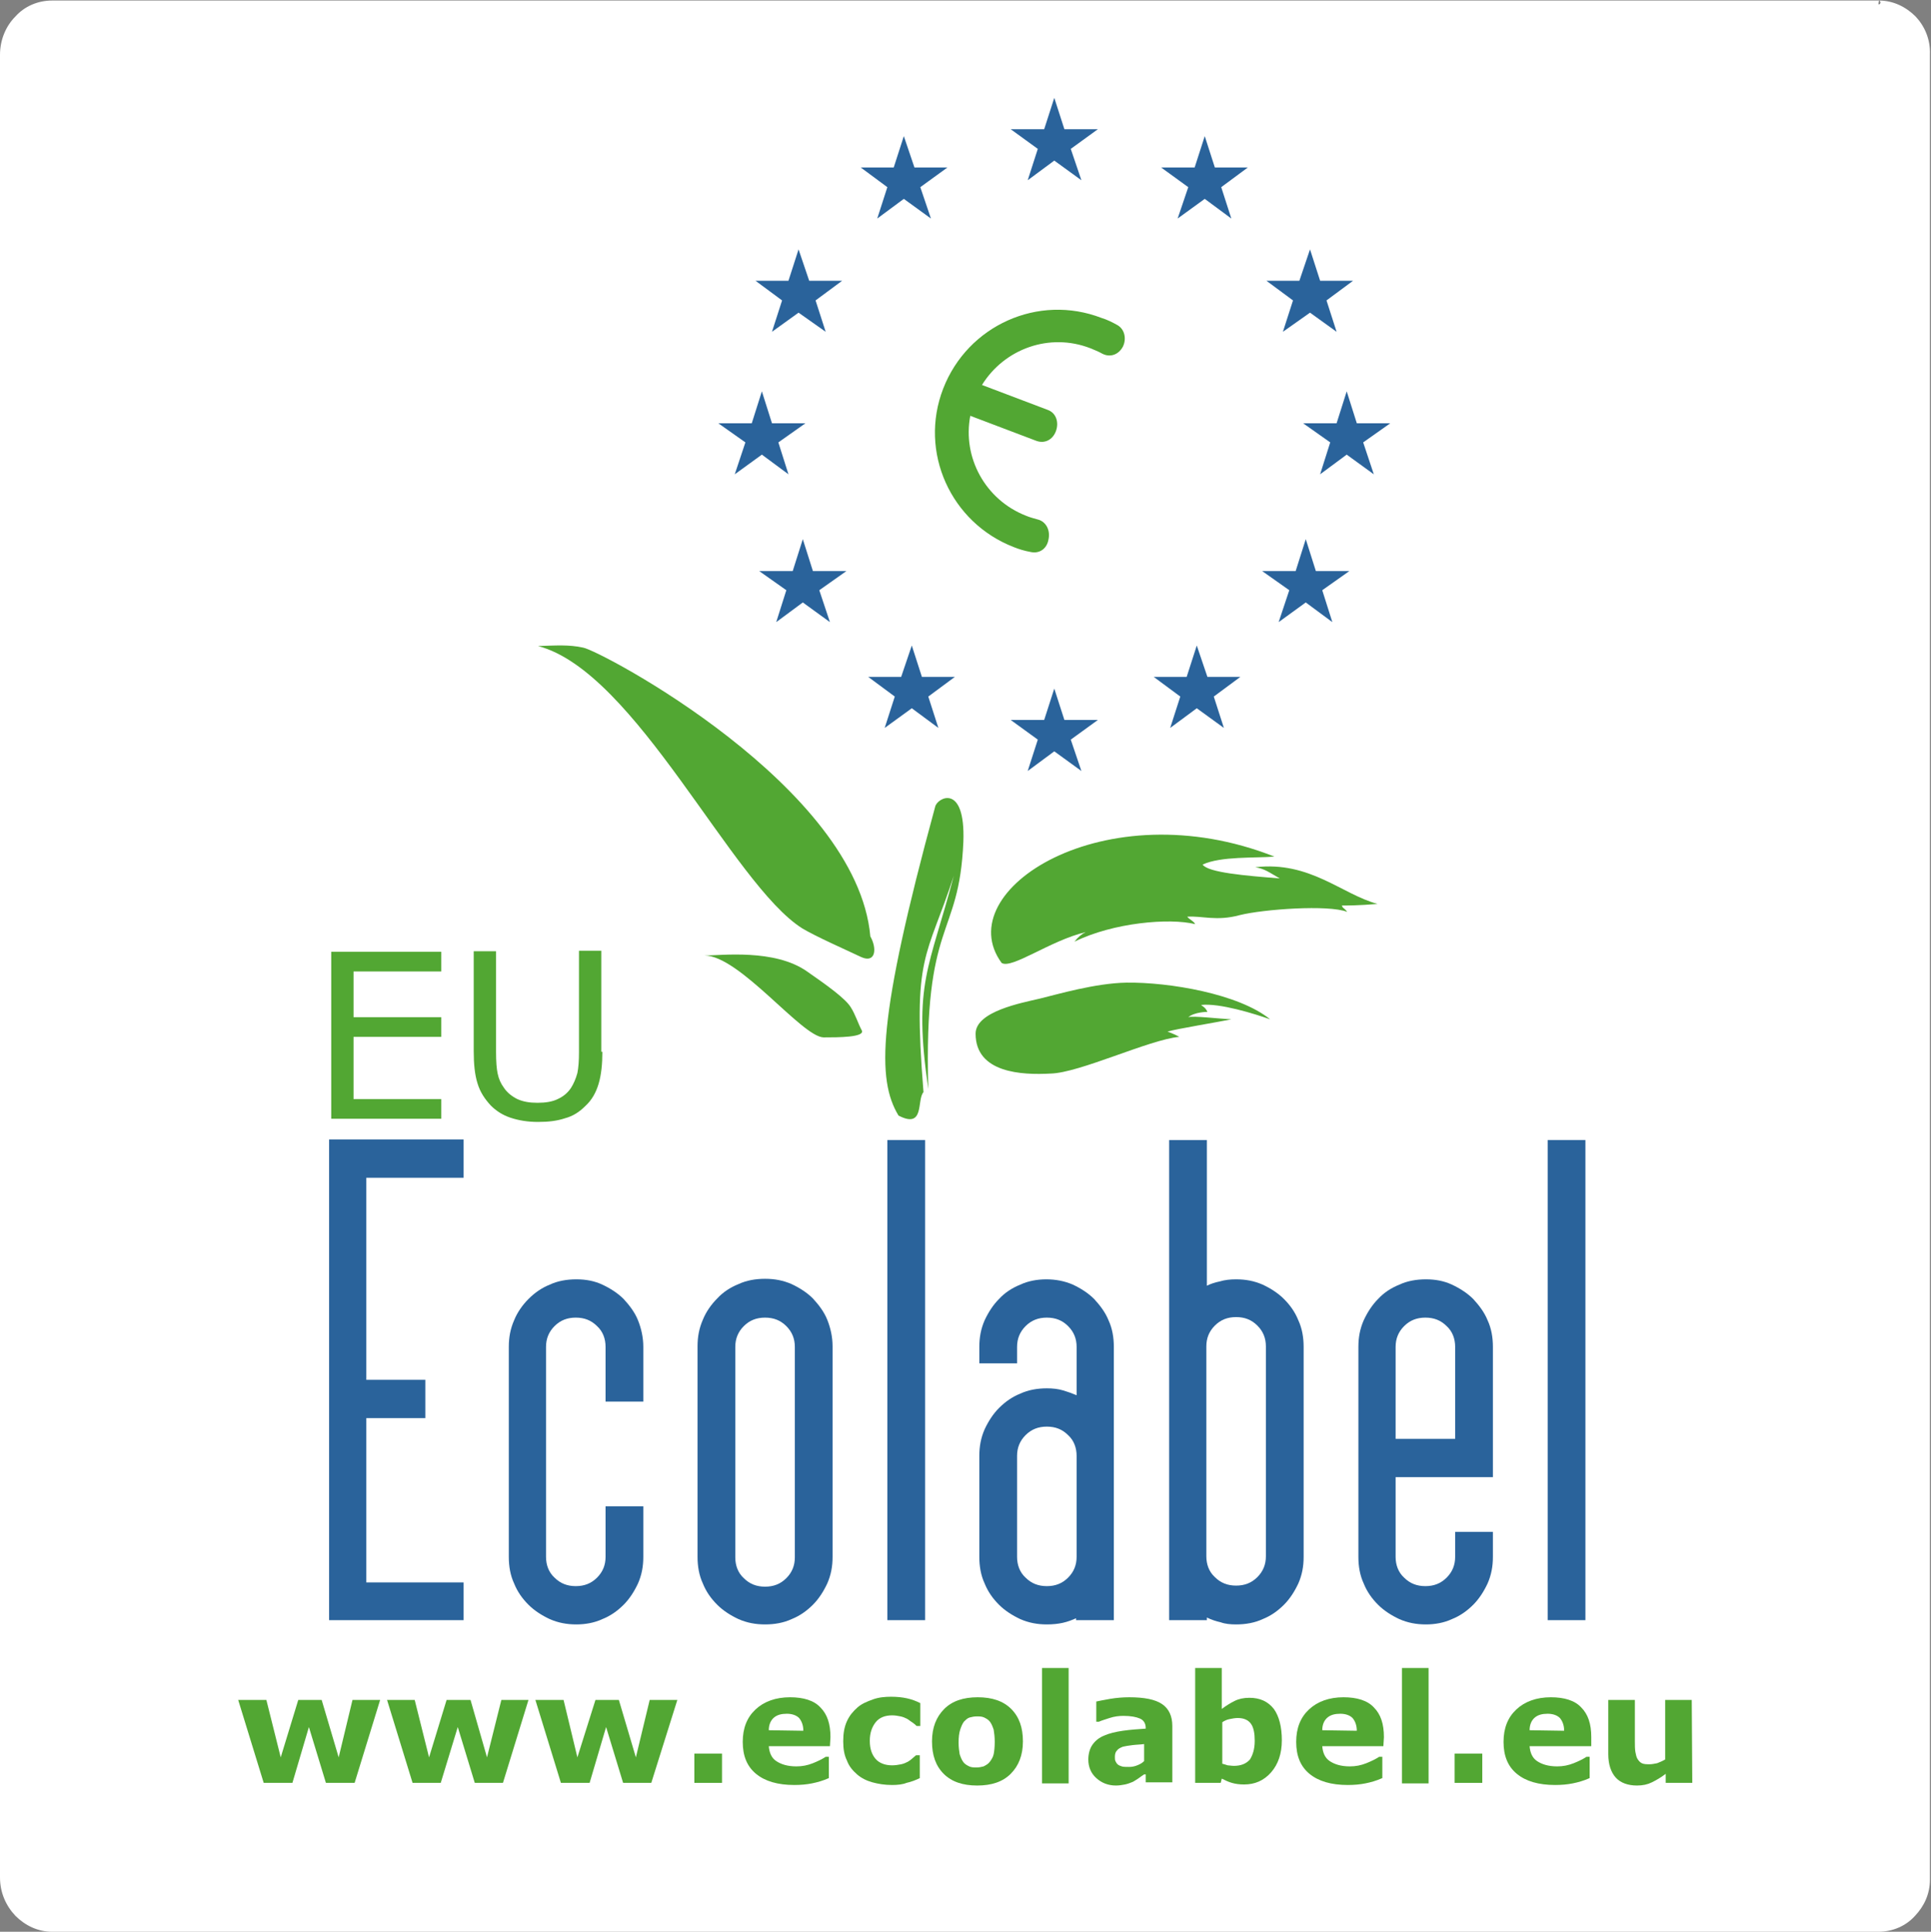 <?xml version="1.0" encoding="utf-8"?>
<!-- Generator: Adobe Illustrator 24.1.1, SVG Export Plug-In . SVG Version: 6.00 Build 0)  -->
<svg version="1.1" id="layer" xmlns="http://www.w3.org/2000/svg" xmlns:xlink="http://www.w3.org/1999/xlink" x="0px" y="0px"
	 viewBox="0 0 363.2 363.3" style="enable-background:new 0 0 363.2 363.3;" xml:space="preserve">
<rect x="0" y="0" width="363.2" height="363.3" fill="#808080" stroke="none"/>
<style type="text/css">
	.st0{fill:#29235C;}
	.st1{fill:#FFFFFF;}
	.st2{fill:#52A733;}
	.st3{fill:#2A639B;}
</style>
<path class="st0" d="M356.3,218.2c0,0.1,0,0.1,0,0.2l0.9-0.7C356.9,217.9,356.6,218.1,356.3,218.2"/>
<path class="st1" d="M360.3,3.1c-1.8-1.8-4.2-3-6.9-3H9.8l0,0c-2.7,0-5.2,1.1-6.9,3C1.1,4.9,0,7.5,0,10.3v342.8
	c0,2.8,1.1,5.3,2.9,7.2c1.8,1.8,4.2,3,6.9,3h343.5c2.7,0,5.2-1.1,6.9-3c1.7-1.8,2.8-4.1,2.8-6.8l0,0v-0.4v-0.4V10.2
	C363.1,7.4,362,4.9,360.3,3.1 M353.5,0.2L353.5,0.2L353.5,0.2z M353.3,0.8l0.1-0.6l0.1-0.1c0,0.1,0.1-0.1,0.2,0.4
	C353.6,0.9,353.4,0.8,353.3,0.8L353.3,0.8L353.3,0.8z"/>
<polygon class="st2" points="71.5,319.7 66.7,335.3 61.3,335.3 58.1,324.8 55,335.3 49.6,335.3 44.8,319.7 50.1,319.7 52.8,330.5 
	56.1,319.7 60.5,319.7 63.7,330.5 66.3,319.7 "/>
<polygon class="st2" points="99.4,319.7 94.6,335.3 89.3,335.3 86.1,324.8 82.9,335.3 77.6,335.3 72.8,319.7 78,319.7 80.7,330.5 
	84,319.7 88.5,319.7 91.6,330.5 94.3,319.7 "/>
<polygon class="st2" points="127.4,319.7 122.5,335.3 117.2,335.3 114,324.8 110.9,335.3 105.5,335.3 100.7,319.7 106,319.7 
	108.6,330.5 112,319.7 116.4,319.7 119.6,330.5 122.2,319.7 "/>
<rect x="130.6" y="329.8" class="st2" width="5.2" height="5.5"/>
<path class="st2" d="M156.1,328.4h-11.5c0.1,1.2,0.5,2.2,1.4,2.8s2.1,1,3.8,1c1.1,0,2.1-0.2,3.1-0.6c1-0.4,1.8-0.8,2.4-1.2h0.6v4
	c-1.1,0.5-2.2,0.8-3.2,1s-2.1,0.3-3.3,0.3c-3.1,0-5.5-0.7-7.2-2.1c-1.7-1.4-2.5-3.4-2.5-6c0-2.6,0.8-4.6,2.4-6.1s3.8-2.3,6.5-2.3
	c2.5,0,4.5,0.6,5.7,1.9c1.3,1.3,1.9,3.1,1.9,5.6L156.1,328.4L156.1,328.4z M151.1,325.5c0-1-0.3-1.8-0.8-2.4
	c-0.5-0.5-1.3-0.8-2.3-0.8s-1.8,0.2-2.4,0.7s-1,1.3-1,2.4L151.1,325.5L151.1,325.5z"/>
<path class="st2" d="M167.8,335.7c-1.4,0-2.6-0.2-3.7-0.5s-2.1-0.8-2.9-1.5s-1.5-1.5-1.9-2.6c-0.5-1-0.7-2.2-0.7-3.6
	c0-1.5,0.2-2.7,0.7-3.8c0.5-1.1,1.2-1.9,2-2.6s1.8-1.1,2.9-1.5c1.1-0.4,2.3-0.5,3.4-0.5s2.1,0.1,3,0.3c0.9,0.2,1.7,0.5,2.5,0.9v4.3
	h-0.7c-0.2-0.2-0.4-0.4-0.7-0.6c-0.3-0.2-0.6-0.4-1-0.7c-0.4-0.2-0.8-0.4-1.3-0.5c-0.5-0.1-1-0.2-1.6-0.2c-1.3,0-2.4,0.4-3.1,1.3
	c-0.7,0.9-1.1,2-1.1,3.5s0.4,2.6,1.1,3.4s1.8,1.2,3.1,1.2c0.6,0,1.2-0.1,1.7-0.2c0.5-0.1,0.9-0.3,1.3-0.5c0.3-0.2,0.6-0.4,0.8-0.6
	c0.2-0.2,0.5-0.4,0.7-0.6h0.7v4.3c-0.8,0.4-1.6,0.7-2.5,0.9C169.8,335.6,168.8,335.7,167.8,335.7"/>
<path class="st2" d="M192.4,327.5c0,2.6-0.8,4.6-2.3,6.1s-3.6,2.2-6.3,2.2c-2.7,0-4.8-0.7-6.3-2.2s-2.2-3.5-2.2-6.1
	c0-2.6,0.8-4.6,2.3-6.1s3.6-2.2,6.3-2.2c2.7,0,4.8,0.7,6.3,2.2C191.7,322.9,192.4,324.9,192.4,327.5 M186.2,331.3
	c0.3-0.4,0.6-0.9,0.7-1.4s0.2-1.3,0.2-2.3c0-0.9-0.1-1.7-0.2-2.3c-0.2-0.6-0.4-1.1-0.7-1.5c-0.3-0.4-0.7-0.6-1.1-0.8
	c-0.4-0.2-0.9-0.2-1.4-0.2s-0.9,0.1-1.3,0.2c-0.4,0.1-0.7,0.4-1.1,0.8c-0.3,0.4-0.5,0.9-0.7,1.5c-0.2,0.6-0.3,1.4-0.3,2.4
	c0,0.9,0.1,1.6,0.2,2.2c0.2,0.6,0.4,1.1,0.7,1.5c0.3,0.4,0.7,0.6,1.1,0.8c0.4,0.2,0.9,0.2,1.4,0.2s0.9-0.1,1.3-0.2
	C185.6,331.9,185.9,331.7,186.2,331.3"/>
<rect x="196" y="313.7" class="st2" width="5" height="21.7"/>
<path class="st2" d="M215.2,333.7c-0.3,0.2-0.6,0.4-1,0.7c-0.4,0.3-0.8,0.5-1.1,0.7c-0.5,0.2-1,0.4-1.5,0.5
	c-0.5,0.1-1.1,0.2-1.7,0.2c-1.5,0-2.7-0.5-3.7-1.4c-1-0.9-1.5-2.1-1.5-3.5c0-1.1,0.3-2.1,0.8-2.8s1.2-1.3,2.2-1.7
	c0.9-0.4,2.1-0.7,3.5-0.9c1.4-0.2,2.8-0.3,4.3-0.4V325c0-0.9-0.4-1.5-1.1-1.8s-1.7-0.5-3.1-0.5c-0.8,0-1.7,0.1-2.6,0.4
	s-1.6,0.5-2,0.7h-0.5V320c0.5-0.1,1.4-0.3,2.6-0.5s2.4-0.3,3.6-0.3c2.8,0,4.9,0.4,6.2,1.3c1.3,0.9,1.9,2.3,1.9,4.1v10.6h-5v-1.5
	H215.2z M215.2,331.2V328c-0.7,0.1-1.4,0.1-2.2,0.2c-0.8,0.1-1.4,0.2-1.8,0.3c-0.5,0.2-0.9,0.4-1.1,0.7c-0.3,0.3-0.4,0.7-0.4,1.2
	c0,0.3,0,0.6,0.1,0.8s0.2,0.4,0.4,0.6c0.2,0.2,0.5,0.3,0.8,0.4c0.3,0.1,0.8,0.1,1.4,0.1c0.5,0,1-0.1,1.5-0.3
	S214.8,331.6,215.2,331.2"/>
<path class="st2" d="M241.1,327.3c0,2.5-0.7,4.5-2,6c-1.4,1.6-3.1,2.3-5.1,2.3c-0.9,0-1.6-0.1-2.3-0.3c-0.7-0.2-1.3-0.5-1.9-0.8
	l-0.2,0.8h-4.8v-21.6h5v7.7c0.8-0.6,1.6-1.1,2.4-1.5c0.8-0.4,1.7-0.6,2.8-0.6c2,0,3.5,0.7,4.6,2.1
	C240.6,322.8,241.1,324.8,241.1,327.3 M236,327.4c0-1.4-0.2-2.5-0.7-3.2s-1.3-1.1-2.5-1.1c-0.5,0-1,0.1-1.5,0.2
	c-0.5,0.1-1,0.3-1.4,0.6v7.8c0.4,0.1,0.7,0.2,1,0.3c0.3,0,0.7,0.1,1.2,0.1c1.3,0,2.3-0.4,3-1.2C235.6,330.1,236,329,236,327.4"/>
<path class="st2" d="M260.2,328.4h-11.5c0.1,1.2,0.5,2.2,1.4,2.8s2.1,1,3.8,1c1.1,0,2.1-0.2,3.1-0.6c1-0.4,1.8-0.8,2.4-1.2h0.6v4
	c-1.1,0.5-2.2,0.8-3.2,1c-1,0.2-2.1,0.3-3.3,0.3c-3.1,0-5.5-0.7-7.2-2.1c-1.7-1.4-2.5-3.4-2.5-6c0-2.6,0.8-4.6,2.4-6.1
	s3.8-2.3,6.5-2.3c2.5,0,4.5,0.6,5.7,1.9c1.3,1.3,1.9,3.1,1.9,5.6L260.2,328.4L260.2,328.4z M255.2,325.5c0-1-0.3-1.8-0.8-2.4
	c-0.5-0.5-1.3-0.8-2.3-0.8s-1.8,0.2-2.4,0.7s-1,1.3-1,2.4L255.2,325.5L255.2,325.5z"/>
<rect x="263.7" y="313.7" class="st2" width="5" height="21.7"/>
<rect x="273.6" y="329.8" class="st2" width="5.2" height="5.5"/>
<path class="st2" d="M299.2,328.4h-11.5c0.1,1.2,0.5,2.2,1.4,2.8s2.1,1,3.8,1c1.1,0,2.1-0.2,3.1-0.6c1-0.4,1.8-0.8,2.4-1.2h0.6v4
	c-1.1,0.5-2.2,0.8-3.2,1s-2.1,0.3-3.3,0.3c-3.1,0-5.5-0.7-7.2-2.1c-1.7-1.4-2.5-3.4-2.5-6c0-2.6,0.8-4.6,2.4-6.1
	c1.6-1.5,3.8-2.3,6.5-2.3c2.5,0,4.5,0.6,5.7,1.9c1.3,1.3,1.9,3.1,1.9,5.6v1.7H299.2z M294.2,325.5c0-1-0.3-1.8-0.8-2.4
	c-0.5-0.5-1.3-0.8-2.3-0.8s-1.8,0.2-2.4,0.7c-0.6,0.5-1,1.3-1,2.4L294.2,325.5L294.2,325.5z"/>
<path class="st2" d="M318.3,335.3h-5v-1.7c-0.9,0.7-1.8,1.2-2.6,1.6c-0.8,0.4-1.7,0.6-2.8,0.6c-1.7,0-3.1-0.5-4-1.5
	s-1.4-2.5-1.4-4.4v-10.2h5v7.8c0,0.8,0,1.4,0.1,2c0.1,0.5,0.2,1,0.4,1.3s0.4,0.6,0.8,0.8c0.4,0.2,0.9,0.2,1.5,0.2
	c0.4,0,0.9-0.1,1.4-0.2c0.5-0.2,1-0.4,1.5-0.7v-11.2h5L318.3,335.3L318.3,335.3z"/>
<polygon class="st3" points="61.9,304.7 61.9,214.3 87.2,214.3 87.2,221.5 68.9,221.5 68.9,259.5 80,259.5 80,266.7 68.9,266.7 
	68.9,297.6 87.2,297.6 87.2,304.7 "/>
<path class="st3" d="M113.9,263.6v-10.3c0-1.5-0.5-2.9-1.6-3.9c-1.1-1.1-2.4-1.6-4-1.6s-2.9,0.5-4,1.6s-1.6,2.4-1.6,3.9v39.5
	c0,1.5,0.5,2.9,1.6,3.9c1.1,1.1,2.4,1.6,4,1.6s2.9-0.5,4-1.6c1.1-1.1,1.6-2.4,1.6-3.9v-9.5h7.1v9.5c0,1.8-0.3,3.4-1,5
	c-0.7,1.5-1.6,2.9-2.7,4c-1.2,1.2-2.5,2.1-4,2.7c-1.5,0.7-3.2,1-4.9,1c-1.8,0-3.4-0.3-5-1c-1.5-0.7-2.9-1.6-4-2.7
	c-1.2-1.2-2.1-2.5-2.7-4c-0.7-1.5-1-3.2-1-5v-39.5c0-1.8,0.3-3.4,1-5c0.6-1.5,1.6-2.9,2.7-4c1.2-1.2,2.5-2.1,4-2.7
	c1.5-0.7,3.2-1,5-1s3.4,0.3,4.9,1s2.9,1.6,4,2.7c1.1,1.2,2.1,2.5,2.7,4s1,3.2,1,5v10.3H113.9z"/>
<path class="st3" d="M156.6,292.8c0,1.8-0.3,3.4-1,5c-0.7,1.5-1.6,2.9-2.7,4c-1.2,1.2-2.5,2.1-4,2.7c-1.5,0.7-3.2,1-5,1
	s-3.4-0.3-5-1c-1.5-0.7-2.9-1.6-4-2.7c-1.2-1.2-2.1-2.5-2.7-4c-0.7-1.5-1-3.2-1-5v-39.6c0-1.8,0.3-3.4,1-5c0.6-1.5,1.6-2.9,2.7-4
	c1.1-1.2,2.5-2.1,4-2.7c1.5-0.7,3.2-1,5-1s3.4,0.3,5,1c1.5,0.7,2.9,1.6,4,2.7c1.1,1.2,2.1,2.5,2.7,4s1,3.2,1,5V292.8z M149.5,253.3
	c0-1.5-0.5-2.8-1.6-3.9s-2.4-1.6-4-1.6s-2.9,0.5-4,1.6s-1.6,2.4-1.6,3.9v39.6c0,1.5,0.5,2.9,1.6,3.9c1.1,1.1,2.4,1.6,4,1.6
	s2.9-0.5,4-1.6c1.1-1.1,1.6-2.4,1.6-3.9V253.3z"/>
<rect x="166.9" y="214.4" class="st3" width="7.1" height="90.3"/>
<path class="st3" d="M202.5,304.3c-0.9,0.4-1.7,0.7-2.6,0.9s-1.9,0.3-3,0.3c-1.8,0-3.4-0.3-5-1c-1.5-0.7-2.9-1.6-4-2.7
	c-1.2-1.2-2.1-2.5-2.7-4c-0.7-1.5-1-3.2-1-5v-19c0-1.8,0.3-3.4,1-5c0.7-1.5,1.6-2.9,2.7-4c1.2-1.2,2.5-2.1,4-2.7c1.5-0.7,3.2-1,5-1
	c1.1,0,2.1,0.1,3.1,0.4s1.8,0.6,2.5,0.9v-9.1c0-1.5-0.5-2.8-1.6-3.9s-2.4-1.6-4-1.6s-2.9,0.5-4,1.6s-1.6,2.4-1.6,3.9v3.1h-7.1v-3.1
	c0-1.8,0.3-3.4,1-5c0.7-1.5,1.6-2.9,2.7-4c1.1-1.2,2.5-2.1,4-2.7c1.5-0.7,3.2-1,4.9-1s3.4,0.3,5,1c1.5,0.7,2.9,1.6,4,2.7
	c1.1,1.2,2.1,2.5,2.7,4c0.7,1.5,1,3.2,1,5v51.4h-7.1v-0.4H202.5z M191.3,292.8c0,1.5,0.5,2.9,1.6,3.9c1.1,1.1,2.4,1.6,4,1.6
	s2.9-0.5,4-1.6c1.1-1.1,1.6-2.4,1.6-3.9v-19c0-1.5-0.5-2.9-1.6-3.9c-1.1-1.1-2.4-1.6-4-1.6s-2.9,0.5-4,1.6c-1.1,1.1-1.6,2.4-1.6,3.9
	V292.8z"/>
<path class="st3" d="M229.4,241c1-0.3,2-0.4,3.1-0.4c1.8,0,3.4,0.3,5,1c1.5,0.7,2.9,1.6,4,2.7c1.2,1.2,2.1,2.5,2.7,4
	c0.7,1.5,1,3.2,1,5v39.5c0,1.8-0.3,3.4-1,5c-0.7,1.5-1.6,2.9-2.7,4c-1.2,1.2-2.5,2.1-4,2.7c-1.5,0.7-3.2,1-5,1
	c-1.1,0-2.1-0.1-2.9-0.4c-0.9-0.2-1.8-0.5-2.6-0.9v0.5h-7.1v-90.3h7.1v27.4C227.6,241.5,228.4,241.2,229.4,241 M236.5,249.3
	c-1.1-1.1-2.4-1.6-4-1.6s-2.9,0.5-4,1.6s-1.6,2.4-1.6,3.9v39.5c0,1.5,0.5,2.9,1.6,3.9c1.1,1.1,2.4,1.6,4,1.6s2.9-0.5,4-1.6
	c1.1-1.1,1.6-2.4,1.6-3.9v-39.5C238.1,251.7,237.6,250.4,236.5,249.3"/>
<path class="st3" d="M255.5,253.3c0-1.8,0.3-3.4,1-5c0.7-1.5,1.6-2.9,2.7-4c1.1-1.2,2.5-2.1,4-2.7c1.5-0.7,3.2-1,5-1s3.4,0.3,4.9,1
	s2.9,1.6,4,2.7c1.1,1.2,2.1,2.5,2.7,4c0.7,1.5,1,3.2,1,5v24.5h-18.3v15c0,1.5,0.5,2.9,1.6,3.9c1.1,1.1,2.4,1.6,4,1.6
	c1.6,0,2.9-0.5,4-1.6c1.1-1.1,1.6-2.4,1.6-3.9v-4.7h7.1v4.7c0,1.8-0.3,3.4-1,5c-0.7,1.5-1.6,2.9-2.7,4c-1.2,1.2-2.5,2.1-4,2.7
	c-1.5,0.7-3.2,1-4.9,1c-1.8,0-3.4-0.3-5-1c-1.5-0.7-2.9-1.6-4-2.7c-1.2-1.2-2.1-2.5-2.7-4c-0.7-1.5-1-3.2-1-5L255.5,253.3
	L255.5,253.3z M262.5,270.6h11.2v-17.3c0-1.5-0.5-2.9-1.6-3.9c-1.1-1.1-2.4-1.6-4-1.6s-2.9,0.5-4,1.6c-1.1,1.1-1.6,2.4-1.6,3.9
	V270.6z"/>
<rect x="291.1" y="214.4" class="st3" width="7.1" height="90.3"/>
<polygon class="st2" points="83,210.4 62.3,210.4 62.3,179 83,179 83,182.7 66.5,182.7 66.5,191.3 83,191.3 83,195 66.5,195 
	66.5,206.7 83,206.7 "/>
<path class="st2" d="M113.3,197.8c0,2.3-0.2,4.3-0.7,6s-1.3,3.1-2.5,4.2c-1.1,1.1-2.3,1.9-3.8,2.3c-1.5,0.5-3.1,0.7-5.1,0.7
	s-3.7-0.3-5.2-0.8s-2.7-1.3-3.7-2.3c-1.1-1.2-2-2.5-2.5-4.2c-0.5-1.6-0.7-3.6-0.7-6v-18.8h4.2v19c0,1.7,0.1,3.1,0.3,4
	c0.2,1,0.6,1.9,1.2,2.7c0.6,0.9,1.5,1.6,2.5,2.1c1.1,0.5,2.3,0.7,3.8,0.7s2.8-0.2,3.8-0.7c1.1-0.5,1.9-1.2,2.5-2.1
	c0.5-0.8,0.9-1.7,1.2-2.8c0.2-1,0.3-2.3,0.3-3.9v-19.1h4.2v19H113.3z"/>
<path class="st2" d="M210.1,61.1c-0.9-0.5-1.9-1-2.9-1.3c-11.9-4.6-25.2,1.4-29.8,13.3c-4.6,11.9,1.4,25.2,13.3,29.8
	c1,0.4,2,0.7,3.1,0.9c1.7,0.4,3.1-0.6,3.4-2.3c0.4-1.7-0.4-3.4-2-3.8c-0.7-0.2-1.5-0.4-2.2-0.7c-7.7-3-12-11-10.5-18.8l12.4,4.7
	c1.6,0.6,3.1-0.2,3.7-1.8s0.1-3.4-1.5-4l-12.4-4.7c4.2-6.8,12.7-9.9,20.4-6.9c0.7,0.3,1.5,0.6,2.2,1c1.5,0.8,3.1,0.2,3.9-1.3
	C211.9,63.8,211.6,61.9,210.1,61.1"/>
<path class="st2" d="M181.2,158.3c-0.8,18.6-7.5,14.1-6.6,46.5c-2.9-19.9,0.2-22.6,4.8-40.1c-5.1,15.7-7.8,14.6-5.7,40.7
	c-1.3,1.4,0.3,7-4.7,4.4c-4.1-6.8-4-18.1,6.9-58.1C176.3,150,181.6,147.2,181.2,158.3"/>
<path class="st2" d="M132.5,179.7c3.1,0,13.2-1.3,19.3,3c3.9,2.7,7.2,5.1,8.2,6.7c0.9,1.4,1.4,3.1,2.1,4.4c0.6,1.3-4.5,1.3-7.2,1.3
	C150.8,195,139.1,179.7,132.5,179.7"/>
<path class="st2" d="M163.7,176.1c1.3,2.3,1,5.1-1.7,3.9c-3.4-1.6-8.6-3.9-11.1-5.4c-13.2-8.3-31.3-48.3-49.7-53.1
	c3.3-0.1,5.8-0.3,8.5,0.3C113,122.4,161.2,147.9,163.7,176.1"/>
<path class="st2" d="M188.4,181.1c-10-13.6,19.4-32.6,51.3-20c-3.6,0.3-10.1-0.1-13.5,1.5c1,1.5,8.1,2.1,14.5,2.6
	c-2.1-1.2-2.8-1.8-4.6-2.1c10.3-1.2,16.3,5.1,23,6.9c-3.5,0.3-5.8,0.3-6.7,0.3c0.1,0.5,0.4,0.4,1,1.2c-3.5-1.4-15.8-0.5-20.2,0.6
	c-4.4,1.2-7.1,0.1-9.9,0.3c0.5,0.6,1.2,0.8,1.5,1.4c-4.8-1.2-15.4-0.3-22.7,3.3c0.6-0.8,1.3-1.4,2.1-1.8
	C197.5,176.9,190.3,182.3,188.4,181.1"/>
<path class="st2" d="M183.5,194.4c0-4.2,8.7-5.8,12.1-6.6c3.3-0.8,10.4-2.9,16.3-3c8-0.1,21.1,2.1,27,6.9c-2.8-1-9.5-3.1-13-2.7
	c0.9,0.6,1,0.9,1.2,1.3c0,0-2.4,0-3.6,1c0.9-0.3,5.9,0.3,8.1,0.4c-2.4,0.5-10.3,1.8-12,2.3c1,0.4,1.5,0.6,2.2,1
	c-5.6,0.5-18.8,6.8-24.2,6.9C192.2,202.2,183.5,201.8,183.5,194.4"/>
<polygon class="st3" points="201.4,28 206.5,24.3 200.2,24.3 198.3,18.4 196.4,24.3 190.1,24.3 195.2,28 193.3,33.9 198.3,30.2 
	203.4,33.9 "/>
<polygon class="st3" points="229.7,35.2 234.7,31.5 228.5,31.5 226.6,25.6 224.7,31.5 218.4,31.5 223.5,35.2 221.5,41.1 226.6,37.4 
	231.6,41.1 "/>
<polygon class="st3" points="249.5,56.5 254.5,52.8 248.3,52.8 246.4,46.9 244.4,52.8 238.2,52.8 243.2,56.5 241.3,62.4 246.4,58.8 
	251.4,62.4 "/>
<polygon class="st3" points="173.1,35.2 178.2,31.5 172,31.5 170,25.6 168.1,31.5 161.9,31.5 166.9,35.2 165,41.1 170,37.4 
	175.1,41.1 "/>
<polygon class="st3" points="153.4,56.5 158.4,52.8 152.2,52.8 150.2,46.9 148.3,52.8 142.1,52.8 147.1,56.5 145.2,62.4 150.2,58.8 
	155.3,62.4 "/>
<polygon class="st3" points="256.4,83.2 261.5,79.6 255.2,79.6 253.3,73.6 251.4,79.6 245.1,79.6 250.2,83.2 248.3,89.2 253.3,85.5 
	258.4,89.2 "/>
<polygon class="st3" points="248.7,111 253.8,107.4 247.5,107.4 245.6,101.4 243.7,107.4 237.4,107.4 242.5,111 240.5,117 
	245.6,113.3 250.6,117 "/>
<polygon class="st3" points="228.3,131 233.3,127.3 227.1,127.3 225.1,121.4 223.2,127.3 217,127.3 222,131 220.1,136.9 
	225.1,133.2 230.2,136.9 "/>
<polygon class="st3" points="154.1,111 159.2,107.4 152.9,107.4 151,101.4 149.1,107.4 142.8,107.4 147.9,111 146,117 151,113.3 
	156.1,117 "/>
<polygon class="st3" points="174.6,131 179.6,127.3 173.4,127.3 171.5,121.4 169.5,127.3 163.3,127.3 168.3,131 166.4,136.9 
	171.5,133.2 176.5,136.9 "/>
<polygon class="st3" points="146.4,83.2 151.5,79.6 145.2,79.6 143.3,73.6 141.4,79.6 135.1,79.6 140.2,83.2 138.2,89.2 143.3,85.5 
	148.3,89.2 "/>
<polygon class="st3" points="201.4,139.1 206.5,135.4 200.2,135.4 198.3,129.5 196.4,135.4 190.1,135.4 195.2,139.1 193.3,145 
	198.3,141.3 203.4,145 "/>
</svg>
